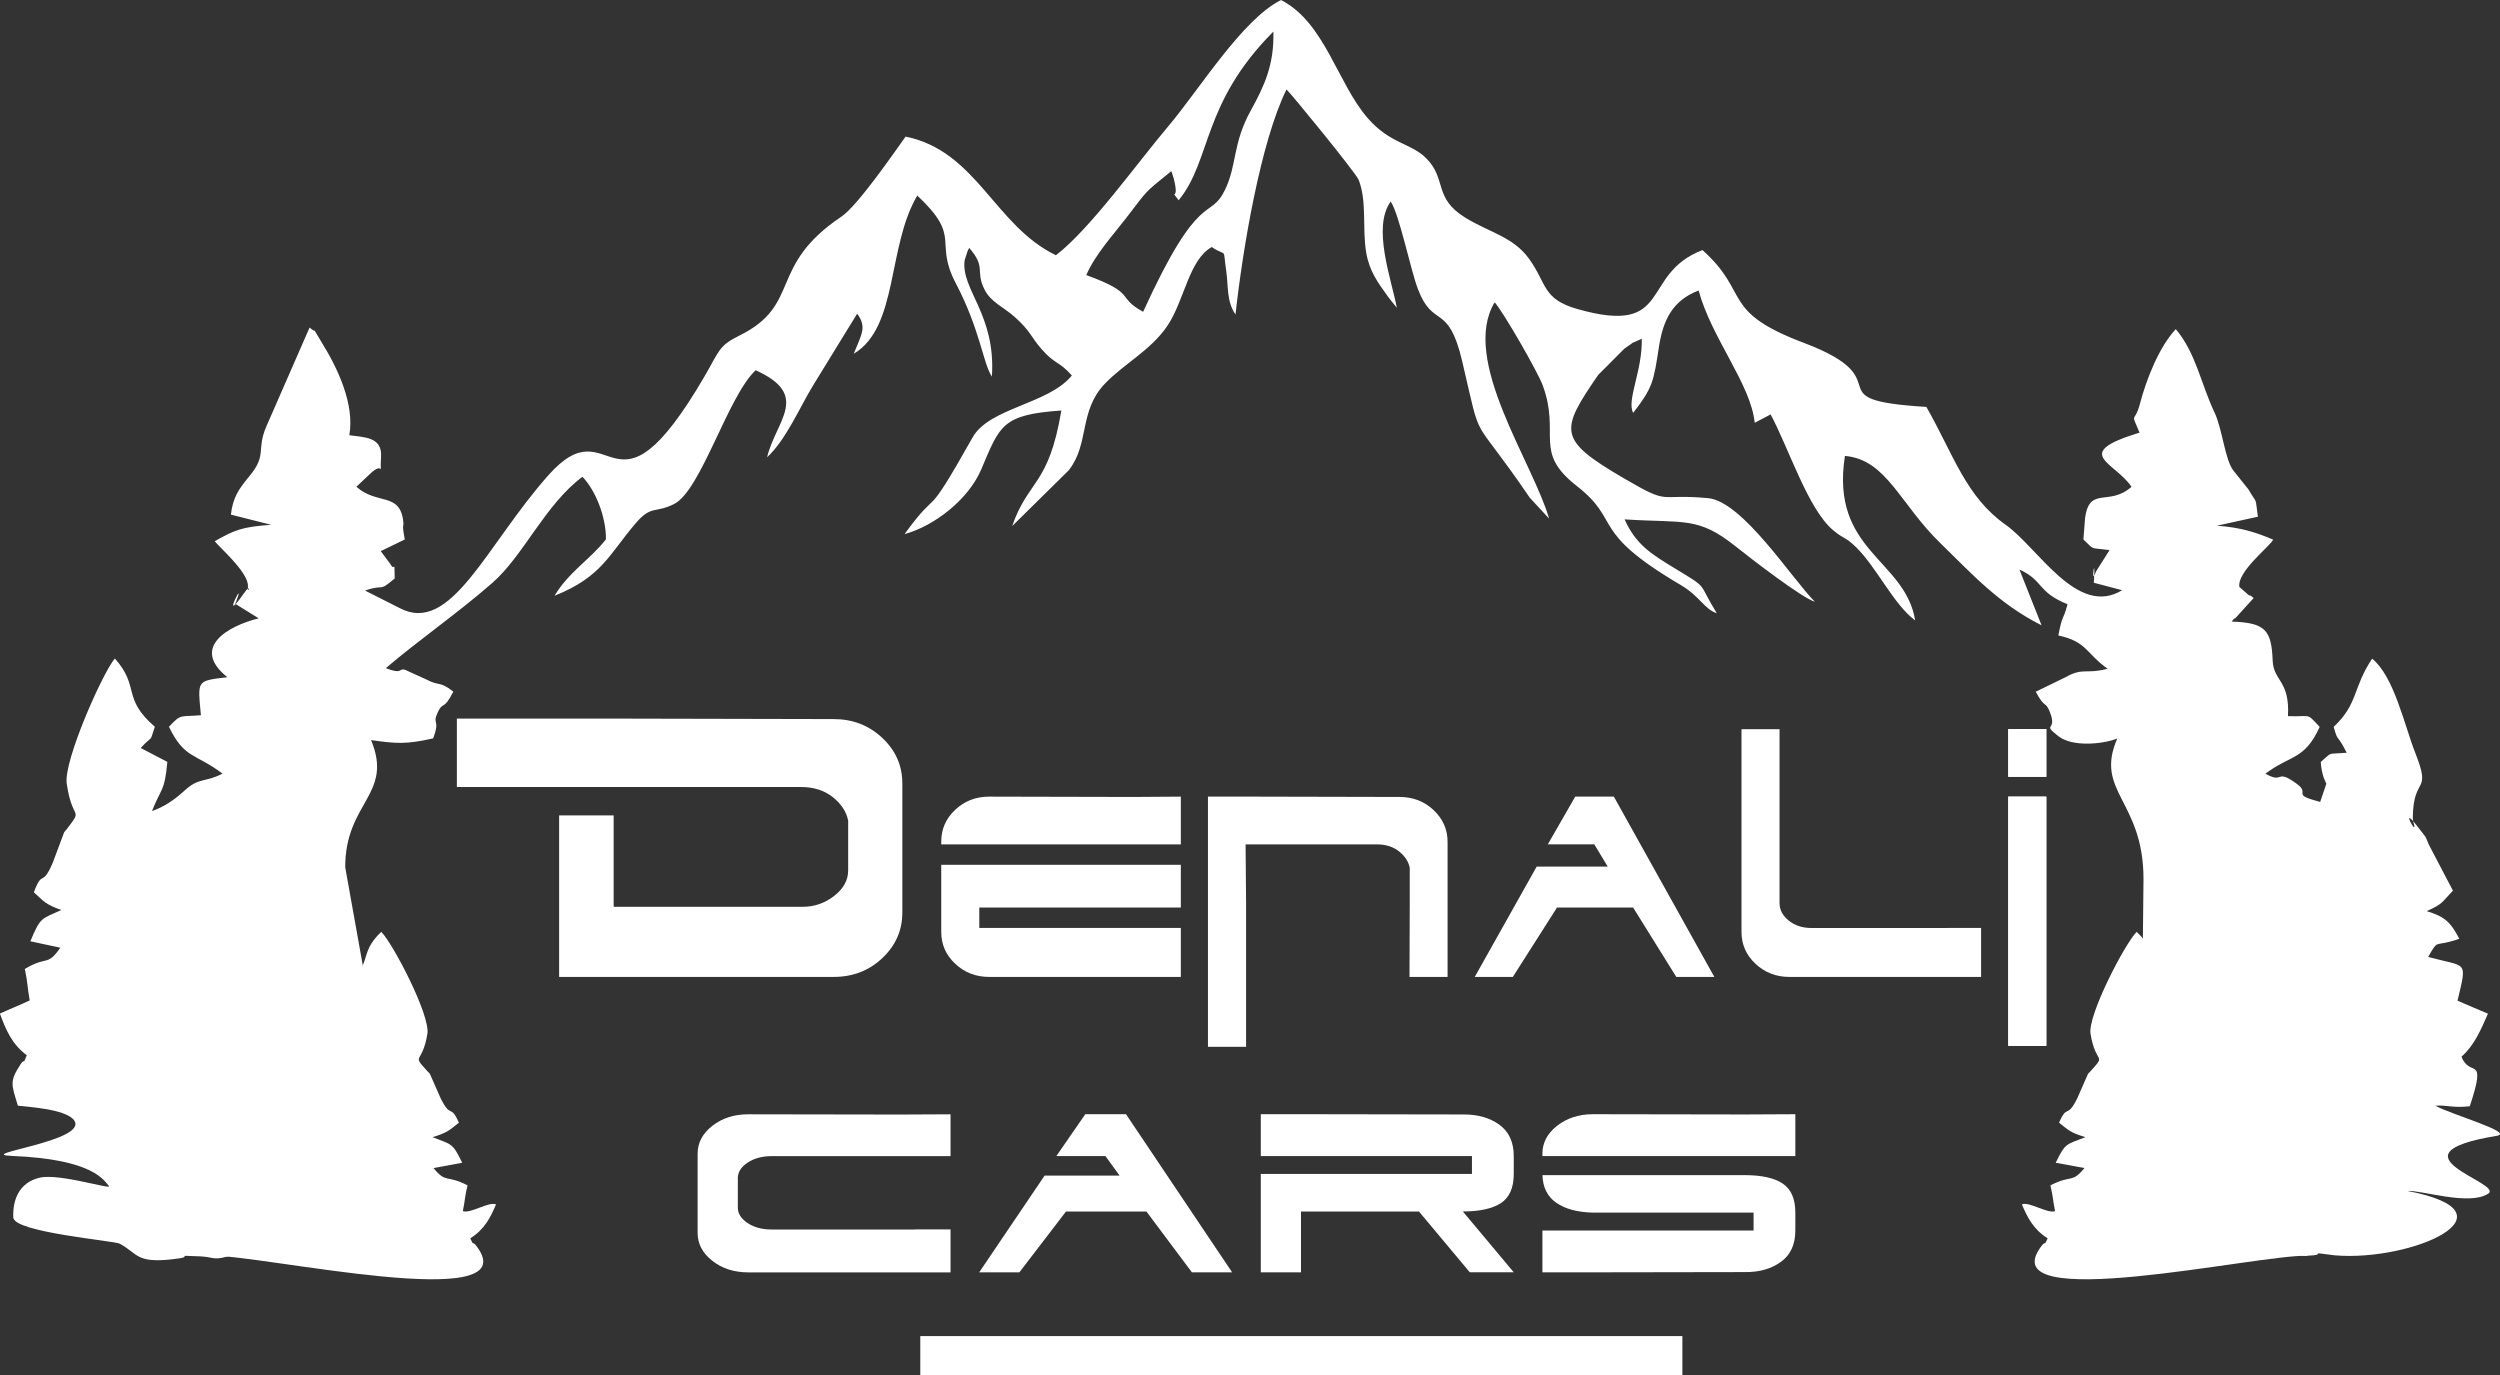 <?xml version="1.0" encoding="UTF-8"?> <svg xmlns="http://www.w3.org/2000/svg" width="60" height="33" viewBox="0 0 60 33" fill="none"><rect x="0" y="0" width="60" height="33" fill="#333333" stroke="none"/><g clip-path="url(#clip0_663_154)"><path fill-rule="evenodd" clip-rule="evenodd" d="M25.342 6.126C23.862 5.408 23.445 3.629 21.735 3.278C21.491 3.614 20.592 4.932 20.195 5.198C18.416 6.391 19.251 7.309 17.747 8.053C17.245 8.301 17.271 8.412 16.908 9.034C14.669 12.87 14.717 9.655 13.159 11.408C11.666 13.089 10.825 15.252 9.589 14.592L8.761 14.174C9.25 14.003 9.065 14.23 9.473 13.882C9.459 13.363 9.489 13.761 9.366 13.533L9.138 13.227L9.715 12.947C9.64 12.559 9.693 12.649 9.68 12.527C9.605 11.801 9.052 12.128 8.553 11.682L8.861 11.392C9.249 11.006 9.107 11.551 9.145 10.964C9.176 10.483 8.745 10.497 8.384 10.445C8.514 9.697 8.105 8.836 7.714 8.207C7.414 7.722 7.673 8.072 7.43 7.861L6.403 10.21C6.137 10.807 6.423 10.902 5.985 11.429C5.727 11.741 5.591 11.935 5.541 12.351L6.508 12.595C5.799 12.646 5.638 12.718 5.154 12.988C5.222 13.097 5.972 13.736 5.95 14.07C5.933 14.32 6.058 13.948 5.849 14.246C5.245 15.107 5.956 13.703 5.647 14.492L6.209 14.84C5.472 15.022 4.567 15.54 5.456 16.253C4.709 16.343 4.744 16.319 4.822 17.165C4.315 17.211 4.356 17.119 4.055 17.443C4.43 18.216 4.676 18.068 5.341 18.567C4.91 18.788 4.778 18.652 4.428 18.975C4.174 19.209 3.92 19.372 3.648 19.465C3.869 18.901 3.952 19.009 4.016 18.285L3.377 17.952C3.69 17.61 3.578 17.862 3.716 17.442C2.917 16.751 3.367 16.491 2.757 15.804C2.471 16.131 1.525 18.256 1.601 18.802C1.733 19.737 2.012 19.362 1.599 19.904C1.585 19.922 1.554 19.953 1.54 19.974L1.269 20.698C1.007 21.318 1.022 20.846 0.813 21.415C1.058 21.635 1.077 21.699 1.472 21.84C0.99 22.063 0.973 22 0.729 22.591L1.448 22.745C1.124 23.208 1.14 22.927 0.596 23.255C0.67 23.606 0.651 23.66 0.713 24.01C0.53 24.099 0.188 24.237 -0.002 24.326C0.136 24.706 0.286 25.064 0.643 25.325C0.545 25.586 0.6 25.377 0.487 25.553C0.225 25.96 0.275 26.026 0.429 26.536C0.595 26.562 1.558 26.605 1.773 26.88C2.168 27.387 -0.676 27.704 0.296 27.743C2.245 27.821 2.495 28.335 2.612 28.461C2.715 28.571 1.432 28.154 0.956 28.264C0.282 28.42 0.316 29.1 0.319 29.218C0.328 29.577 2.741 29.775 2.878 29.85C3.314 30.091 3.265 30.317 4.124 30.224C4.787 30.153 4.049 30.121 4.792 30.152C5.117 30.165 5.118 30.254 5.453 30.156C5.925 30.018 5.857 28.858 6.671 28.94C7.341 29.821 7.049 29.57 8.131 29.786C10.224 30.206 9.431 28.683 9.43 27.207L8.285 20.813C8.285 19.245 9.448 19.072 8.906 17.762C9.511 17.849 9.757 17.866 10.395 17.721C10.576 17.244 10.362 17.408 10.505 17.098C10.634 16.817 10.636 17.078 10.88 16.599C10.543 16.334 10.546 16.478 10.228 16.305L9.712 16.071C9.546 16.041 9.677 16.193 9.259 16.036C10.098 15.322 10.952 14.744 11.819 13.987C12.563 13.337 13.085 12.107 13.979 11.443C14.293 11.767 14.55 12.41 14.542 12.945C14.167 13.425 13.655 13.721 13.309 14.298C14.447 13.844 14.615 13.307 15.259 12.555C15.635 12.116 15.725 12.325 16.179 12.096C16.826 11.769 17.47 9.504 18.136 8.886C19.464 9.486 18.623 10.091 18.41 10.975C18.864 10.555 19.192 9.78 19.502 9.27L20.572 7.528C20.812 7.853 20.675 8.024 20.49 8.49C21.563 7.852 21.291 5.914 22.015 4.693C23.105 5.716 22.4 5.772 22.942 6.805C23.523 7.909 23.598 8.74 23.806 9.037C23.903 7.534 23.052 6.945 23.152 6.241L23.217 6.043C23.223 6.022 23.242 5.978 23.262 5.95C23.68 6.433 23.396 6.487 23.631 6.954C23.781 7.253 24.09 7.37 24.361 7.614C24.742 7.957 24.735 8.078 24.995 8.376C25.322 8.752 25.414 8.661 25.725 9.012C25.166 9.701 23.744 9.783 23.343 10.497C22.119 12.671 22.594 11.599 21.709 12.819C22.429 12.621 23.242 11.987 23.549 11.267C23.999 10.212 24.04 9.952 25.473 9.852C25.166 11.674 24.681 11.503 24.292 12.626C24.299 12.622 25.647 11.291 25.65 11.287C26.153 10.645 25.887 9.877 26.51 9.216C26.959 8.74 27.632 8.403 28.027 7.805C28.427 7.198 28.538 6.231 29.082 5.929C29.463 6.185 29.341 5.896 29.43 6.505C29.482 6.862 29.434 7.233 29.652 7.548C29.826 5.958 30.259 3.395 30.876 2.147C30.977 2.236 32.539 4.144 32.608 4.317C32.812 4.839 32.69 5.464 32.788 6.057C32.863 6.509 33.074 6.79 33.316 7.125C33.335 7.152 33.364 7.188 33.383 7.212L33.524 7.387C33.392 6.69 32.927 5.459 33.377 4.836C33.583 5.141 33.854 6.478 34.03 6.938C34.401 7.909 34.757 7.24 35.092 8.668C35.591 10.795 35.259 9.807 36.714 11.944L37.179 12.447C36.783 11.081 35.045 8.631 35.871 7.256C36.061 7.455 36.905 8.92 37.026 9.25C37.459 10.428 36.788 10.838 37.836 11.658C38.944 12.524 38.118 12.733 40.334 14.038C40.798 14.311 40.905 14.622 41.203 14.718C40.724 13.944 41.039 14.152 40.18 13.631C39.628 13.296 39.259 13.066 38.99 12.465C40.435 12.559 40.748 12.389 41.66 13.117C42.03 13.413 43.262 14.361 43.557 14.442C43.007 13.891 41.821 12.033 40.996 11.956C39.747 11.838 40.126 12.152 38.976 11.481C37.378 10.549 37.435 10.342 38.355 9L38.982 8.37C39.347 8.127 38.999 8.32 39.403 8.13C39.419 8.906 39.032 9.615 39.197 9.908C39.667 9.303 39.688 9.152 39.814 8.328C39.913 7.683 40.141 7.21 40.767 6.972C41.078 8.119 42.022 9.223 42.113 10.147L42.495 9.946C42.936 10.77 43.391 12.216 43.993 12.723C44.271 12.957 44.278 12.87 44.551 13.138C45.044 13.623 45.448 14.509 45.964 14.89C45.725 13.419 43.921 13.229 44.278 10.942C45.281 11.029 45.591 12.09 46.581 13.048C47.314 13.758 47.956 14.483 48.998 15.008L48.466 13.669C49.057 13.937 48.878 14.201 49.621 14.502C49.5 14.948 49.51 14.695 49.4 15.251C50.092 15.4 50.069 15.69 50.584 16.05C50.048 16.19 50.004 16.009 49.559 16.26L48.858 16.601C49.087 17.034 49.084 16.799 49.202 17.102C49.382 17.567 48.99 17.342 49.398 17.666C49.734 17.934 50.467 17.862 50.815 17.724C50.258 18.997 51.444 19.207 51.444 21.096L51.38 27.309C51.38 28.485 51.053 28.424 51.316 29.729C52.009 30.035 52.231 29.953 52.941 29.807C53.684 29.653 53.643 29.829 54.095 29.052C55.211 28.923 54.521 30.171 55.371 30.138C55.923 30.116 55.29 30.029 56.033 30.128C57.888 30.285 60.535 29.109 57.775 28.582C58.125 28.562 59.255 28.944 59.714 28.65C60.119 28.392 57.207 27.71 59.919 27.26C60.372 27.184 58.802 26.74 58.452 26.538C58.701 26.513 58.857 26.597 59.275 26.55C59.695 25.278 59.275 25.886 59.076 25.36C59.382 25.091 59.539 24.719 59.711 24.328C59.459 24.218 59.275 24.148 58.981 24.017C59.212 23.026 59.22 23.223 58.276 22.967C58.54 22.502 58.404 22.753 59.022 22.53C58.809 22.116 58.662 21.997 58.241 21.867C58.645 21.685 58.598 21.657 58.871 21.377L58.292 20.271C58.187 20.018 58.245 20.131 58.083 19.917C57.513 19.163 58.078 20.212 57.915 19.712C57.908 19.689 57.908 19.626 57.908 19.599C57.924 18.608 58.362 19.07 57.969 18.076C57.706 17.411 57.459 16.233 56.931 15.808C56.458 16.52 56.6 16.89 56.008 17.445C56.125 17.855 56.069 17.566 56.321 18.066C55.827 18.106 55.992 18.035 55.698 18.288C55.719 18.628 55.831 18.798 55.833 18.809L55.684 19.247C54.954 19.052 55.47 19.066 55.123 18.812C54.6 18.431 54.827 18.826 54.37 18.569C54.965 18.116 55.312 18.246 55.672 17.445C55.336 17.088 55.486 17.211 54.911 17.187C54.96 16.327 54.564 16.352 54.544 15.855C54.515 15.129 54.379 14.945 53.56 14.918C53.584 14.891 53.627 14.821 53.64 14.845L54.087 14.354C54.055 14.33 53.995 14.265 53.983 14.295L53.745 14.086C53.686 13.719 54.473 13.119 54.556 12.952C54.158 12.78 53.772 12.656 53.207 12.617L54.19 12.401C54.115 11.876 54.187 12.135 53.963 11.746L53.604 11.297C53.398 11.037 53.337 10.294 53.148 9.898C52.821 9.211 52.704 8.475 52.219 7.899C51.82 8.326 51.514 9.096 51.358 9.692C51.226 10.191 51.124 9.849 51.349 10.383C49.691 10.889 50.757 11.085 51.156 11.684C50.613 12.162 50.154 11.658 50.042 12.426L50.002 12.948C50.291 13.22 50.129 13.133 50.629 13.203L50.304 13.716C50.157 14.139 50.307 13.151 50.252 13.986L50.931 14.165C49.854 14.825 48.915 13.145 48.136 12.595C47.177 11.918 46.89 10.919 46.233 9.766C43.452 9.594 45.722 9.146 43.293 8.229C41.278 7.468 42.019 7.042 40.86 6.002C39.345 6.578 40.174 8.075 37.858 7.417C37.011 7.176 37.133 6.813 36.696 6.209C36.314 5.683 35.755 5.583 35.172 5.227C34.393 4.752 34.731 4.297 34.226 3.795C33.858 3.428 33.363 3.456 32.824 2.834C32.094 1.993 31.796 0.539 30.745 0.001C29.818 0.46 28.789 2.142 28.035 3.035C27.292 3.913 26.162 5.498 25.342 6.126M28.287 4.807C29.08 3.842 28.841 2.482 30.561 0.758C30.582 1.549 30.348 2.056 30.018 2.654C29.58 3.446 29.688 3.962 29.402 4.552C29.03 5.322 28.804 4.481 27.435 7.483C26.777 7.125 27.301 7.05 26.071 6.602C26.274 6.122 26.725 5.625 27.025 5.237C27.572 4.531 27.422 4.666 28.113 4.106L28.169 4.281C28.32 4.882 28.053 4.498 28.287 4.807V4.807Z" fill="white"></path><path d="M20.356 20.89V19.697C20.315 19.484 20.193 19.296 19.989 19.133C19.785 18.97 19.53 18.888 19.221 18.888H10.965V17.247H15.068L20.007 17.258C20.466 17.258 20.856 17.409 21.176 17.711C21.496 18.012 21.656 18.376 21.656 18.802V21.902C21.656 22.328 21.496 22.692 21.176 22.994C20.856 23.296 20.467 23.446 20.007 23.446H13.419V19.569H14.728V21.763H19.265C19.544 21.763 19.796 21.676 20.02 21.502C20.244 21.328 20.356 21.124 20.356 20.89Z" fill="white"></path><path d="M49.112 25.101H48.198V19.119H49.112V25.101ZM49.112 17.498V18.643H48.198V17.498H49.112ZM46.742 22.271H47.546V23.446H42.947C42.627 23.446 42.354 23.341 42.131 23.13C41.907 22.92 41.796 22.666 41.796 22.368V17.501H42.709V21.677C42.709 21.835 42.783 21.974 42.929 22.094C43.075 22.212 43.258 22.272 43.477 22.272H46.742V22.271ZM38.586 20.799L38.263 20.264H37.148L37.806 19.118H38.732L41.144 23.446H40.231L39.195 21.781H37.368L36.308 23.446H35.394L36.88 20.799H38.586ZM29.905 25.124H28.991V19.119H30.142L33.59 19.127C33.911 19.127 34.183 19.232 34.407 19.443C34.63 19.653 34.742 19.907 34.742 20.205V23.447H33.828L33.834 21.662V20.829C33.806 20.68 33.72 20.549 33.579 20.435C33.436 20.321 33.258 20.265 33.043 20.265H29.894L29.906 21.678V25.125L29.905 25.124ZM22.59 20.264V20.197C22.59 19.9 22.701 19.645 22.925 19.435C23.148 19.225 23.42 19.119 23.741 19.119L27.189 19.127L28.34 19.119V20.265H22.59V20.264ZM27.536 22.271H28.34V23.446H23.741C23.421 23.446 23.148 23.341 22.925 23.13C22.701 22.92 22.59 22.666 22.59 22.368V20.755H28.34V21.781H23.503V22.271H27.536Z" fill="white"></path><path d="M21.964 29.506H22.813V30.537H17.958C17.619 30.537 17.332 30.445 17.096 30.26C16.86 30.075 16.743 29.852 16.743 29.592V27.688C16.743 27.427 16.86 27.205 17.096 27.02C17.332 26.835 17.619 26.743 17.958 26.743L21.598 26.749L22.813 26.743V27.747H18.524C18.297 27.747 18.107 27.797 17.952 27.897C17.797 27.997 17.716 28.116 17.708 28.255V28.986C17.708 29.125 17.785 29.246 17.939 29.351C18.093 29.455 18.286 29.508 18.517 29.508H21.964V29.506Z" fill="white"></path><path d="M26.871 28.215L26.53 27.745H25.353L26.047 26.741H27.024L29.571 30.536H28.606L27.514 29.076H25.584L24.465 30.536H23.501L25.07 28.215H26.871Z" fill="white"></path><path d="M34.053 29.076H31.224V30.536H30.259V28.175H35.327V27.745H30.259V26.741H31.475L35.115 26.747C35.462 26.744 35.751 26.825 35.983 26.992C36.214 27.16 36.33 27.41 36.33 27.745V28.175C36.33 28.505 36.228 28.737 36.025 28.872C35.821 29.007 35.516 29.075 35.108 29.075L36.33 30.535H35.275L34.054 29.075L34.053 29.076Z" fill="white"></path><path d="M37.018 27.745V27.686C37.018 27.426 37.136 27.203 37.371 27.018C37.607 26.834 37.894 26.741 38.233 26.741L41.873 26.747L43.088 26.741V27.745H37.018ZM37.018 29.532V30.536H38.233L41.873 30.53C42.22 30.535 42.51 30.453 42.741 30.285C42.973 30.118 43.088 29.867 43.088 29.532V29.102C43.088 28.771 42.986 28.539 42.783 28.404C42.579 28.269 42.274 28.203 41.867 28.203H37.019C37.027 28.498 37.139 28.72 37.353 28.868C37.567 29.016 37.859 29.093 38.228 29.103H42.086V29.533H37.019L37.018 29.532Z" fill="white"></path><path fill-rule="evenodd" clip-rule="evenodd" d="M52.489 24.391C51.64 24.014 51.984 24.262 52.201 23.702C51.435 23.137 51.866 22.926 51.281 22.364C51.007 22.631 50.099 24.367 50.173 24.813C50.299 25.576 50.567 25.27 50.17 25.712C50.157 25.727 50.127 25.753 50.114 25.769L49.854 26.36C49.603 26.866 49.618 26.481 49.417 26.945C49.652 27.125 49.671 27.177 50.05 27.292C49.587 27.474 49.571 27.423 49.337 27.906L50.027 28.033C49.715 28.411 49.73 28.181 49.209 28.449C49.28 28.736 49.262 28.78 49.322 29.066C49.145 29.138 48.706 28.832 48.525 28.905C48.657 29.215 48.801 29.507 49.144 29.72C49.05 29.932 49.103 29.762 48.994 29.906C47.731 31.575 54.223 30.098 55.372 30.139C55.964 27.403 52.489 24.398 52.49 24.392" fill="white"></path><path fill-rule="evenodd" clip-rule="evenodd" d="M7.941 24.391C8.79 24.014 8.446 24.262 8.229 23.702C8.995 23.137 8.564 22.926 9.149 22.364C9.423 22.631 10.332 24.367 10.257 24.813C10.131 25.576 9.863 25.27 10.26 25.712C10.273 25.727 10.303 25.753 10.316 25.769L10.576 26.36C10.827 26.866 10.812 26.481 11.013 26.945C10.778 27.125 10.759 27.177 10.38 27.292C10.843 27.474 10.859 27.423 11.093 27.906L10.403 28.033C10.715 28.411 10.7 28.181 11.221 28.449C11.15 28.736 11.168 28.78 11.108 29.066C11.285 29.138 11.724 28.832 11.905 28.905C11.773 29.215 11.629 29.507 11.286 29.72C11.38 29.932 11.327 29.762 11.436 29.906C12.699 31.575 6.207 30.098 5.058 30.139C4.466 27.403 7.941 24.398 7.94 24.392" fill="white"></path><path d="M40.377 32.066H22.087V33H40.377V32.066Z" fill="white"></path><path fill-rule="evenodd" clip-rule="evenodd" d="M48.198 19.119V25.101H49.112V20.056V19.119H48.198Z" fill="white"></path><path fill-rule="evenodd" clip-rule="evenodd" d="M48.198 18.643H49.112V18.433V17.498H48.198V18.286V18.643Z" fill="white"></path></g><defs><clipPath id="clip0_663_154"><rect width="60" height="33" fill="white"></rect></clipPath></defs></svg> 